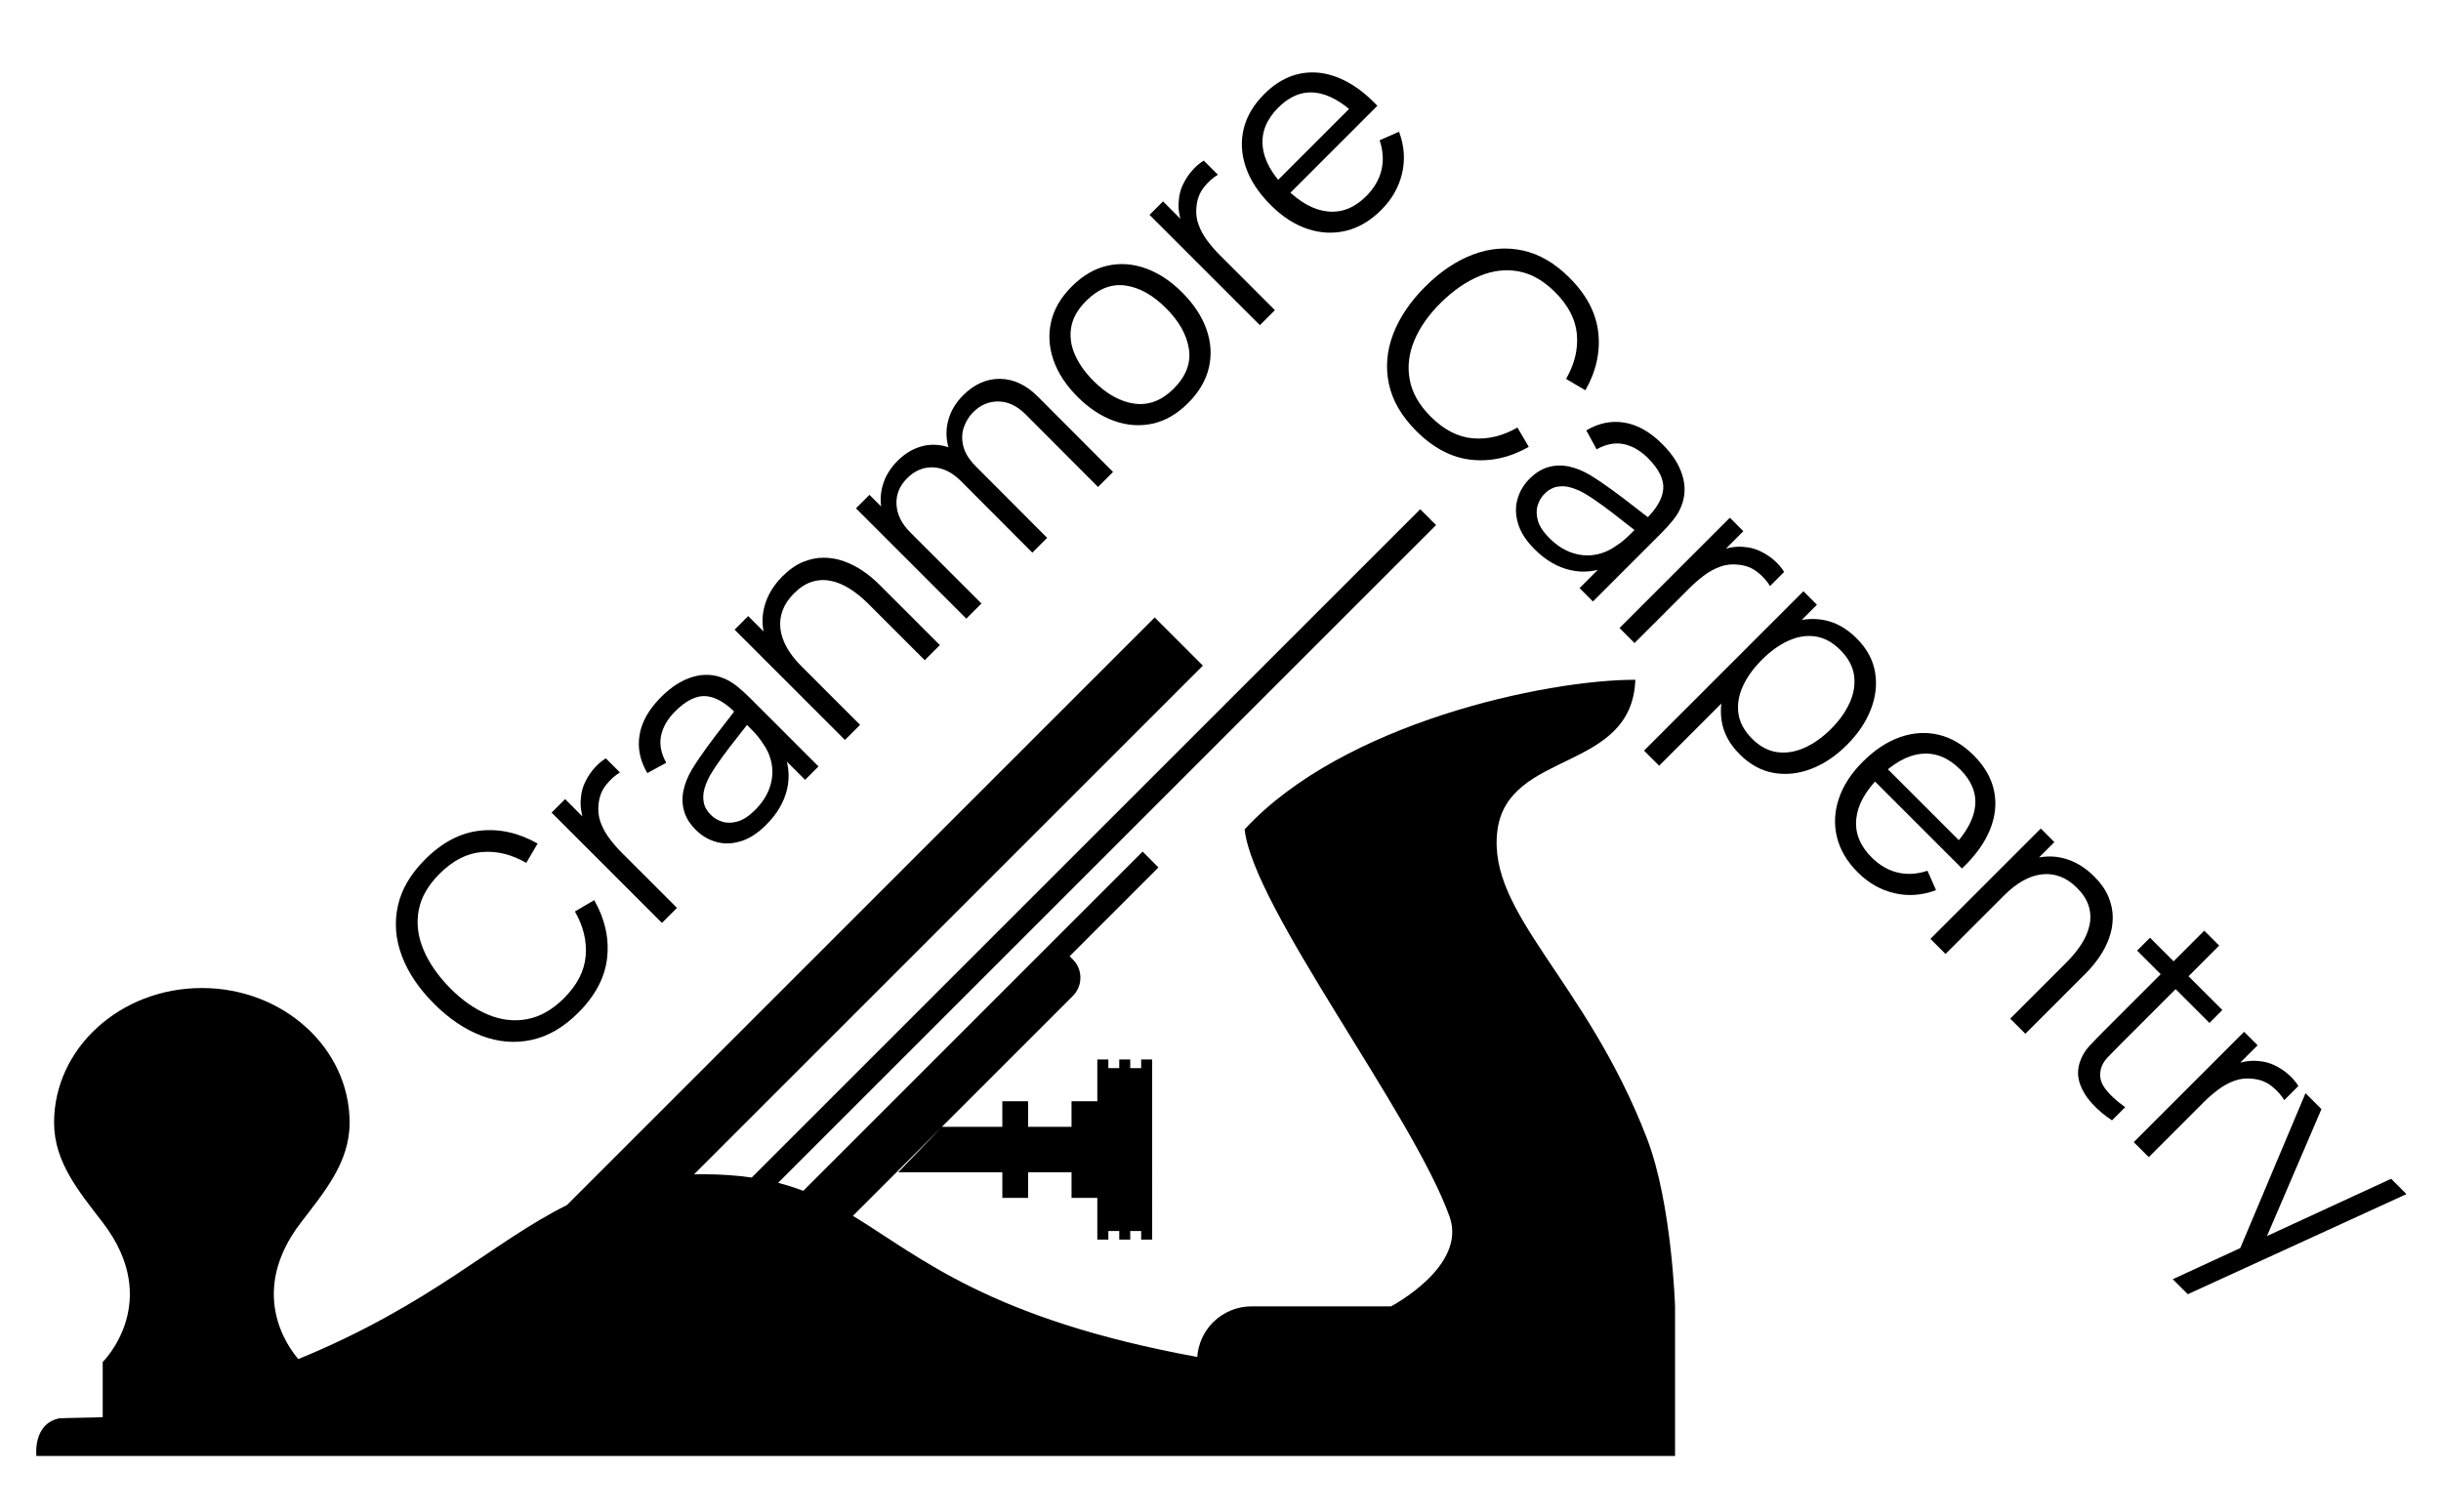 <?xml version="1.0" encoding="utf-8"?>
<!-- Generator: Adobe Illustrator 16.0.0, SVG Export Plug-In . SVG Version: 6.00 Build 0)  -->
<!DOCTYPE svg PUBLIC "-//W3C//DTD SVG 1.1//EN" "http://www.w3.org/Graphics/SVG/1.1/DTD/svg11.dtd">
<svg version="1.1" id="Layer_1" xmlns="http://www.w3.org/2000/svg" xmlns:xlink="http://www.w3.org/1999/xlink" x="0px" y="0px"
	 width="1572.561px" height="974.107px" viewBox="0 0 1572.561 974.107" enable-background="new 0 0 1572.561 974.107"
	 xml:space="preserve">
<path d="M1061.033,733.663c-39.301-102.171-102.937-144.773-96.404-198.141c6.432-52.478,86.755-37.493,88.902-97.475
	c-57.834,0-188.501,27.858-251.708,96.41c5.498,50.479,108.215,183.094,132.018,249.531c11.523,32.14-37.746,57.847-37.746,57.847
	h-89.751c-9.006,0-17.984,3.426-24.868,10.281c-6.205,6.228-9.574,14.205-10.172,22.331
	C636.9,849.82,592.955,809.929,549.46,783.501l57.306-57.319l-28.105,29.272h67.071v16.495h16.619v-16.495h27.959v16.495h16.611
	v21.345v5.544h7.105v-5.544h7.03v5.544h7.074v-5.544h7.045v5.544h7.087v-5.544l0,0V688.325l0,0v-5.564h-7.087v5.564h-7.045v-5.564
	h-7.074v5.564h-7.03v-5.564h-7.105v5.564v21.358H690.31v16.483h-27.959v-16.483h-16.619v16.483h-38.949l84.403-84.391
	c3.006-3.02,4.843-7.171,4.843-11.742c0-4.58-1.837-8.715-4.843-11.721l-2.103-2.092l57.221-57.231l-10.189-10.21L517.491,767.398
	c-5.121-1.97-10.502-3.704-16.198-5.164l423.863-423.863l-10.204-10.224L484.266,758.829c-9.512-1.386-19.939-2.13-31.717-2.13
	c-1.829,0-3.632,0-5.418,0.051l233.473-233.467l94.323-94.329l-31.045-31.059l-94.332,94.33L365.207,776.586
	c-47.623,23.614-87.557,64.227-173.027,99.217c-7.139-8.291-32.576-43.297,1.708-88.023c15.182-19.798,31.342-38.818,31.342-64.321
	c0-47.92-42.625-86.761-95.197-86.761c-52.58,0-95.199,38.841-95.199,86.761c0,25.503,16.16,44.523,31.33,64.321
	c39.371,51.35,0,89.904,0,89.904v35.553c-1.239,0.232-26.708,0.518-27.961,0.772c-17.245,3.501-14.761,24.227-14.761,24.227
	h1055.667c0,0,0-11.995,0-23.576v-18.219v-54.606C1079.109,841.835,1077.084,775.427,1061.033,733.663z"/>
<g>
	<path d="M372.605,652.54c-9.436,9.436-19.496,15.305-30.181,17.607c-10.686,2.305-21.404,1.417-32.155-2.666
		c-10.75-4.079-20.974-10.969-30.673-20.668c-9.697-9.697-16.587-19.921-20.668-30.673c-4.081-10.75-4.97-21.469-2.666-32.155
		c2.303-10.684,8.172-20.745,17.607-30.181c11.014-11.014,22.83-17.19,35.446-18.53c12.617-1.337,24.958,1.438,37.026,8.327
		l-7.306,12.441c-9.523-5.485-19.09-7.811-28.7-6.978c-9.61,0.835-18.672,5.508-27.185,14.021
		c-7.417,7.417-11.893,15.272-13.428,23.565c-1.535,8.295-0.526,16.699,3.027,25.21c3.555,8.514,9.238,16.764,17.049,24.75
		c7.854,7.943,16.028,13.681,24.52,17.213c8.491,3.534,16.928,4.51,25.31,2.93c8.381-1.579,16.279-6.078,23.696-13.495
		c8.513-8.513,13.175-17.584,13.987-27.218c0.812-9.631-1.502-19.187-6.944-28.667l12.441-7.306
		c6.888,12.068,9.666,24.411,8.327,37.026C389.796,629.71,383.62,641.525,372.605,652.54z"/>
	<path d="M426.449,594.746l-71.09-71.09l8.689-8.689l17.114,17.114l-3.949-0.526c-1.317-2.896-2.228-5.868-2.732-8.919
		c-0.505-3.049-0.582-5.89-0.23-8.523c0.22-3.466,1.129-6.856,2.732-10.17c1.602-3.313,3.577-6.296,5.924-8.952
		c2.348-2.654,4.815-4.749,7.405-6.287l9.084,9.084c-3.248,1.932-6.231,4.609-8.952,8.031c-2.721,3.424-4.324,7.482-4.806,12.178
		c-0.526,4.213-0.099,8.194,1.284,11.947c1.382,3.751,3.313,7.263,5.792,10.532c2.48,3.27,5.124,6.309,7.932,9.116l35.479,35.479
		L426.449,594.746z"/>
	<path d="M493.589,531.556c-5.354,5.354-10.807,8.875-16.358,10.564c-5.55,1.69-10.828,1.833-15.83,0.429
		c-5.002-1.403-9.39-3.993-13.165-7.768c-3.861-3.861-6.384-7.942-7.57-12.244c-1.185-4.299-1.305-8.677-0.361-13.131
		s2.731-8.92,5.364-13.396c2.72-4.476,5.924-9.236,9.61-14.284c3.686-5.046,7.373-9.917,11.058-14.613
		c3.686-4.694,6.869-8.863,9.544-12.506l-1.316,5.529c-6.889-7.152-13.449-10.991-19.682-11.52
		c-6.231-0.525-12.88,2.743-19.944,9.808c-4.871,4.871-7.887,10.083-9.05,15.634c-1.163,5.551-0.056,11.376,3.324,17.476
		l-12.178,6.648c-4.74-7.986-6.407-16.192-5.002-24.619c1.404-8.424,6.033-16.564,13.889-24.42
		c6.494-6.494,13.23-10.796,20.208-12.902c6.978-2.106,13.713-1.798,20.208,0.921c2.94,1.187,5.815,2.919,8.623,5.2
		c2.809,2.283,5.529,4.74,8.162,7.373l44.168,44.168l-8.623,8.623l-17.838-17.838l3.555-1.447c3.686,8.513,4.586,16.917,2.698,25.21
		C505.195,516.745,500.698,524.447,493.589,531.556z M486.349,522.077c4.519-4.519,7.657-9.279,9.413-14.283
		c1.755-5.002,2.248-9.951,1.48-14.844c-0.768-4.892-2.623-9.423-5.562-13.592c-1.755-2.809-3.982-5.605-6.681-8.393
		c-2.699-2.785-4.728-4.86-6.088-6.22l5.595-1.777c-2.852,3.731-5.979,7.735-9.379,12.013c-3.402,4.28-6.67,8.558-9.808,12.835
		c-3.138,4.28-5.804,8.305-7.998,12.079c-1.448,2.59-2.6,5.344-3.456,8.261c-0.855,2.919-1.031,5.837-0.526,8.755
		c0.503,2.918,2.031,5.651,4.575,8.195c2.063,2.063,4.575,3.544,7.537,4.443c2.962,0.901,6.231,0.834,9.807-0.198
		C478.834,528.32,482.531,525.895,486.349,522.077z"/>
	<path d="M544.338,476.856l-71.09-71.09l8.755-8.755l17.509,17.509l0.987-0.987l53.581,53.581L544.338,476.856z M595.747,425.448
		l-36.269-36.269c-3.949-3.949-7.954-7.207-12.013-9.775c-4.059-2.566-8.151-4.268-12.276-5.102
		c-4.124-0.833-8.173-0.625-12.144,0.625c-3.971,1.252-7.823,3.742-11.552,7.471c-3.423,3.423-5.848,7.033-7.274,10.828
		c-1.426,3.796-1.919,7.691-1.481,11.684c0.44,3.994,1.778,8.031,4.016,12.111c2.238,4.082,5.376,8.141,9.413,12.177l-8.359,5.332
		c-7.284-7.284-12.134-14.678-14.547-22.183c-2.414-7.502-2.654-14.765-0.724-21.788c1.932-7.021,5.793-13.427,11.586-19.22
		c4.256-4.256,8.632-7.317,13.131-9.183c4.498-1.864,8.974-2.786,13.428-2.765c4.453,0.022,8.799,0.791,13.033,2.304
		c4.234,1.515,8.272,3.578,12.112,6.187c3.839,2.612,7.362,5.52,10.565,8.722l39.099,39.099L595.747,425.448z"/>
	<path d="M622.537,398.659l-71.09-71.09l8.689-8.689l17.509,17.509l1.053-1.053l53.58,53.581L622.537,398.659z M665.058,356.136
		l-45.944-46.077c-5.661-5.661-11.629-8.622-17.904-8.886c-6.275-0.262-11.87,2.063-16.784,6.978
		c-4.916,4.916-7.208,10.564-6.879,16.949c0.328,6.385,3.28,12.364,8.853,17.937l-8.953,2.632c-4.563-4.563-7.581-9.73-9.05-15.5
		c-1.471-5.771-1.382-11.563,0.264-17.378c1.645-5.813,4.837-11.091,9.577-15.831c4.52-4.52,9.512-7.58,14.975-9.182
		c5.463-1.601,11.046-1.569,16.752,0.098c5.704,1.668,11.189,5.134,16.455,10.4l48.184,48.315L665.058,356.136z M707.383,313.812
		l-46.604-46.734c-5.484-5.485-11.321-8.271-17.509-8.36c-6.188-0.086-11.629,2.217-16.324,6.912
		c-2.677,2.677-4.674,5.903-5.99,9.676c-1.316,3.774-1.437,7.844-0.361,12.21c1.075,4.367,3.807,8.744,8.194,13.131l-7.372,4.082
		c-5.222-4.958-8.678-10.411-10.367-16.358c-1.689-5.945-1.722-11.858-0.099-17.739c1.624-5.88,4.805-11.19,9.544-15.929
		c7.152-7.152,15.084-10.674,23.796-10.564c8.71,0.109,16.817,3.916,24.322,11.42l48.445,48.578L707.383,313.812z"/>
	<path d="M765.44,259.705c-7.066,7.066-14.702,11.497-22.907,13.296c-8.205,1.8-16.479,1.208-24.815-1.776
		c-8.338-2.984-16.17-8.14-23.499-15.469c-7.459-7.459-12.639-15.357-15.534-23.696c-2.896-8.337-3.401-16.587-1.515-24.75
		c1.888-8.161,6.297-15.708,13.231-22.643c7.108-7.109,14.766-11.584,22.972-13.429c8.207-1.841,16.456-1.271,24.75,1.712
		c8.294,2.985,16.105,8.141,23.433,15.468c7.462,7.461,12.672,15.35,15.634,23.664c2.962,8.317,3.499,16.578,1.612,24.783
		C776.915,245.07,772.46,252.685,765.44,259.705z M756.158,250.423c7.899-7.898,11.158-16.4,9.775-25.506
		c-1.382-9.104-6.264-17.849-14.646-26.231c-8.6-8.6-17.387-13.504-26.361-14.71c-8.975-1.208-17.39,2.117-25.244,9.971
		c-5.31,5.311-8.491,10.884-9.544,16.719c-1.053,5.838-0.308,11.718,2.238,17.641c2.545,5.925,6.582,11.651,12.111,17.18
		c8.557,8.557,17.389,13.439,26.494,14.646C740.087,261.341,748.478,258.104,756.158,250.423z"/>
	<path d="M811.647,209.548l-71.09-71.09l8.688-8.689l17.114,17.114l-3.949-0.526c-1.316-2.896-2.228-5.868-2.732-8.919
		c-0.505-3.049-0.581-5.89-0.229-8.523c0.22-3.466,1.129-6.856,2.731-10.17c1.602-3.313,3.577-6.296,5.924-8.952
		c2.349-2.654,4.816-4.749,7.405-6.287l9.084,9.084c-3.248,1.932-6.231,4.609-8.952,8.031c-2.721,3.423-4.323,7.481-4.805,12.177
		c-0.526,4.213-0.1,8.194,1.283,11.947c1.382,3.752,3.313,7.263,5.792,10.532c2.48,3.27,5.124,6.309,7.932,9.116l35.479,35.479
		L811.647,209.548z"/>
	<path d="M889.845,135.3c-6.935,6.934-14.472,11.397-22.611,13.395c-8.139,1.998-16.401,1.614-24.783-1.152
		c-8.381-2.763-16.324-7.899-23.828-15.403c-7.767-7.767-13.099-15.863-15.995-24.289c-2.896-8.425-3.367-16.685-1.415-24.782
		c1.954-8.095,6.353-15.567,13.198-22.413c7.021-7.021,14.623-11.398,22.808-13.132c8.185-1.733,16.556-0.866,25.111,2.6
		c8.558,3.468,16.896,9.48,25.014,18.036l-9.873,9.874l-3.423-3.423c-9.392-9.04-18.333-14.009-26.823-14.909
		c-8.492-0.899-16.381,2.293-23.664,9.577c-7.636,7.635-11.004,15.963-10.104,24.98c0.899,9.019,5.935,18.112,15.106,27.284
		c8.952,8.952,17.925,13.867,26.921,14.744c8.996,0.879,17.224-2.413,24.685-9.874c5.09-5.09,8.36-10.706,9.808-16.851
		c1.448-6.142,1.053-12.527-1.185-19.154l12.506-5.529c3.379,8.996,4.038,17.927,1.976,26.791
		C901.209,120.533,896.734,128.412,889.845,135.3z M827.838,127.665l-8.097-8.097l54.305-54.304l8.097,8.097L827.838,127.665z"/>
</g>
<g>
	<path d="M912.413,277.745c-9.436-9.436-15.305-19.496-17.607-30.181c-2.305-10.686-1.417-21.404,2.666-32.155
		c4.079-10.75,10.969-20.974,20.668-30.673c9.697-9.697,19.921-16.587,30.673-20.668c10.75-4.081,21.469-4.97,32.155-2.666
		c10.685,2.303,20.745,8.172,30.181,17.607c11.014,11.014,17.19,22.83,18.529,35.446c1.338,12.617-1.438,24.958-8.326,37.026
		l-12.441-7.306c5.485-9.523,7.811-19.09,6.978-28.7c-0.835-9.61-5.508-18.672-14.021-27.185
		c-7.416-7.417-15.272-11.893-23.565-13.428c-8.295-1.535-16.699-0.526-25.21,3.027c-8.514,3.555-16.764,9.238-24.75,17.049
		c-7.943,7.854-13.681,16.028-17.213,24.52c-3.534,8.491-4.51,16.928-2.93,25.31c1.579,8.381,6.078,16.279,13.495,23.696
		c8.513,8.513,17.584,13.175,27.218,13.987c9.631,0.812,19.187-1.502,28.667-6.944l7.306,12.441
		c-12.068,6.888-24.411,9.666-37.026,8.327C935.242,294.936,923.427,288.759,912.413,277.745z"/>
	<path d="M988.57,353.902c-5.354-5.354-8.874-10.807-10.564-16.358c-1.69-5.55-1.833-10.827-0.428-15.83
		c1.403-5.002,3.992-9.39,7.768-13.165c3.861-3.861,7.941-6.385,12.243-7.57c4.299-1.185,8.678-1.305,13.132-0.361
		c4.453,0.944,8.92,2.73,13.395,5.364c4.477,2.72,9.236,5.924,14.284,9.61c5.046,3.686,9.917,7.373,14.612,11.058
		c4.695,3.687,8.863,6.869,12.508,9.545l-5.529-1.316c7.151-6.889,10.99-13.449,11.52-19.682c0.524-6.231-2.744-12.88-9.809-19.945
		c-4.871-4.871-10.083-7.887-15.634-9.05c-5.552-1.163-11.376-0.056-17.476,3.324l-6.648-12.177
		c7.986-4.74,16.191-6.407,24.618-5.003c8.425,1.404,16.564,6.033,24.421,13.889c6.493,6.494,10.795,13.23,12.901,20.208
		s1.798,13.713-0.921,20.208c-1.187,2.941-2.92,5.815-5.201,8.623c-2.282,2.809-4.738,5.529-7.371,8.162l-44.168,44.168
		l-8.623-8.623l17.838-17.838l1.447,3.555c-8.514,3.686-16.917,4.585-25.209,2.698C1003.381,365.508,995.68,361.012,988.57,353.902z
		 M998.049,346.662c4.52,4.52,9.28,7.658,14.283,9.413s9.951,2.248,14.845,1.481c4.892-0.768,9.423-2.623,13.593-5.562
		c2.808-1.755,5.605-3.982,8.393-6.682c2.785-2.698,4.859-4.728,6.22-6.088l1.777,5.595c-3.73-2.852-7.735-5.979-12.013-9.379
		c-4.279-3.401-8.559-6.67-12.836-9.808c-4.279-3.137-8.305-5.804-12.078-7.998c-2.591-1.448-5.345-2.6-8.262-3.456
		c-2.918-0.855-5.837-1.031-8.754-0.526c-2.918,0.503-5.651,2.03-8.195,4.574c-2.063,2.063-3.544,4.575-4.443,7.537
		c-0.9,2.962-0.834,6.231,0.198,9.808C991.807,339.147,994.231,342.844,998.049,346.662z"/>
	<path d="M1043.336,404.718l71.09-71.09l8.688,8.688L1106,359.431l0.526-3.949c2.896-1.316,5.868-2.228,8.919-2.732
		c3.051-0.505,5.891-0.581,8.524-0.23c3.466,0.22,6.856,1.129,10.17,2.731c3.313,1.602,6.297,3.577,8.952,5.924
		c2.654,2.348,4.749,4.816,6.286,7.405l-9.084,9.084c-1.933-3.248-4.608-6.231-8.03-8.952c-3.424-2.721-7.482-4.323-12.178-4.805
		c-4.213-0.526-8.195-0.099-11.947,1.284c-3.752,1.382-7.263,3.313-10.531,5.792c-3.27,2.48-6.309,5.124-9.117,7.931l-35.479,35.479
		L1043.336,404.718z"/>
	<path d="M1059.132,483.705l102.686-102.686l8.688,8.688l-53.516,53.515l1.054,1.053l-49.171,49.17L1059.132,483.705z
		 M1120.742,486.075c-6.539-6.539-10.41-13.726-11.617-21.557c-1.207-7.834-0.133-15.754,3.225-23.762
		c3.356-8.009,8.568-15.545,15.635-22.611c7.195-7.196,14.787-12.44,22.774-15.732c7.985-3.291,15.884-4.278,23.696-2.962
		c7.811,1.316,15.051,5.31,21.722,11.98c6.493,6.494,10.422,13.713,11.782,21.656c1.359,7.942,0.449,15.983-2.731,24.125
		c-3.182,8.139-8.305,15.742-15.37,22.807c-7.109,7.109-14.744,12.243-22.906,15.403c-8.162,3.16-16.248,4.048-24.256,2.667
		C1134.686,496.704,1127.368,492.7,1120.742,486.075z M1128.773,476.069c4.959,4.958,10.334,7.833,16.127,8.623
		c5.792,0.791,11.672-0.153,17.641-2.831c5.967-2.676,11.65-6.713,17.049-12.111c5.354-5.353,9.367-10.992,12.045-16.917
		c2.677-5.924,3.609-11.794,2.798-17.608c-0.813-5.815-3.763-11.267-8.854-16.357c-4.96-4.959-10.28-7.866-15.962-8.721
		c-5.684-0.856-11.477,0.043-17.377,2.698c-5.903,2.655-11.642,6.77-17.213,12.342c-5.486,5.486-9.579,11.202-12.277,17.147
		c-2.699,5.946-3.631,11.793-2.797,17.542C1120.786,465.626,1123.727,471.022,1128.773,476.069z"/>
	<path d="M1196.834,562.166c-6.934-6.934-11.396-14.472-13.395-22.61c-1.998-8.14-1.614-16.401,1.152-24.783
		c2.763-8.381,7.898-16.324,15.402-23.828c7.768-7.767,15.863-13.099,24.289-15.995c8.425-2.896,16.686-3.368,24.782-1.415
		c8.095,1.954,15.567,6.353,22.413,13.198c7.021,7.021,11.398,14.623,13.132,22.808c1.733,8.184,0.866,16.555-2.6,25.111
		c-3.468,8.558-9.48,16.896-18.036,25.014l-9.873-9.874l3.422-3.423c9.039-9.391,14.009-18.332,14.91-26.823
		c0.898-8.491-2.294-16.38-9.578-23.664c-7.635-7.636-15.963-11.004-24.98-10.104c-9.019,0.9-18.111,5.935-27.283,15.106
		c-8.953,8.953-13.867,17.925-14.744,26.921c-0.879,8.996,2.412,17.224,9.873,24.684c5.09,5.091,10.706,8.36,16.852,9.809
		c6.142,1.448,12.526,1.053,19.154-1.185l5.529,12.506c-8.996,3.379-17.927,4.038-26.791,1.975
		C1211.602,573.53,1203.723,569.055,1196.834,562.166z M1204.47,500.16l8.097-8.097l54.305,54.305l-8.097,8.097L1204.47,500.16z"/>
	<path d="M1243.634,605.016l71.09-71.09l8.755,8.755l-17.51,17.509l0.987,0.987l-53.581,53.581L1243.634,605.016z M1295.042,656.424
		l36.269-36.269c3.949-3.949,7.207-7.953,9.775-12.013c2.565-4.06,4.268-8.151,5.102-12.276c0.832-4.124,0.624-8.174-0.626-12.145
		c-1.252-3.971-3.741-7.822-7.471-11.552c-3.423-3.423-7.033-5.848-10.827-7.274c-3.797-1.426-7.691-1.919-11.685-1.48
		c-3.994,0.439-8.03,1.777-12.112,4.016c-4.08,2.238-8.141,5.376-12.177,9.412l-5.332-8.359
		c7.284-7.284,14.679-12.134,22.183-14.547c7.503-2.414,14.766-2.654,21.788-0.725c7.021,1.932,13.427,5.794,19.22,11.586
		c4.256,4.256,7.317,8.633,9.184,13.132c1.863,4.497,2.785,8.974,2.764,13.428c-0.021,4.453-0.791,8.799-2.303,13.033
		c-1.516,4.233-3.578,8.271-6.188,12.111c-2.611,3.839-5.52,7.362-8.723,10.564l-39.099,39.1L1295.042,656.424z"/>
	<path d="M1360.602,721.983c-4.826-3.16-9.094-6.77-12.803-10.827c-3.707-4.061-6.342-8.36-7.898-12.901
		c-1.56-4.542-1.547-9.183,0.033-13.923c1.359-3.906,3.334-7.263,5.923-10.07c2.589-2.809,5.616-5.945,9.084-9.413l65.101-65.1
		l9.609,9.61l-64.705,64.705c-2.984,2.984-5.441,5.507-7.372,7.569s-3.247,4.278-3.948,6.647c-1.361,4.521-0.605,8.788,2.27,12.804
		c2.875,4.015,7.273,8.15,13.198,12.407L1360.602,721.983z M1376.794,612.585l8.294-8.294l46.604,46.603l-8.295,8.295
		L1376.794,612.585z"/>
	<path d="M1374.622,736.004l71.09-71.09l8.688,8.688l-17.114,17.114l0.526-3.949c2.896-1.316,5.868-2.228,8.92-2.731
		c3.049-0.506,5.891-0.582,8.523-0.23c3.466,0.22,6.855,1.129,10.17,2.731c3.313,1.602,6.297,3.577,8.951,5.925
		c2.655,2.348,4.75,4.815,6.287,7.404l-9.084,9.084c-1.932-3.247-4.609-6.231-8.031-8.952c-3.424-2.72-7.48-4.323-12.177-4.805
		c-4.213-0.526-8.194-0.1-11.947,1.283c-3.751,1.382-7.263,3.313-10.532,5.793s-6.309,5.124-9.115,7.932l-35.479,35.479
		L1374.622,736.004z"/>
	<path d="M1399.767,824.34l51.079-23.565l-10.86,11.256l45.287-107.556l10.269,10.269l-38.376,89.455l-4.213-4.213l87.48-40.351
		l9.874,9.873l-140.863,64.508L1399.767,824.34z"/>
</g>
</svg>
